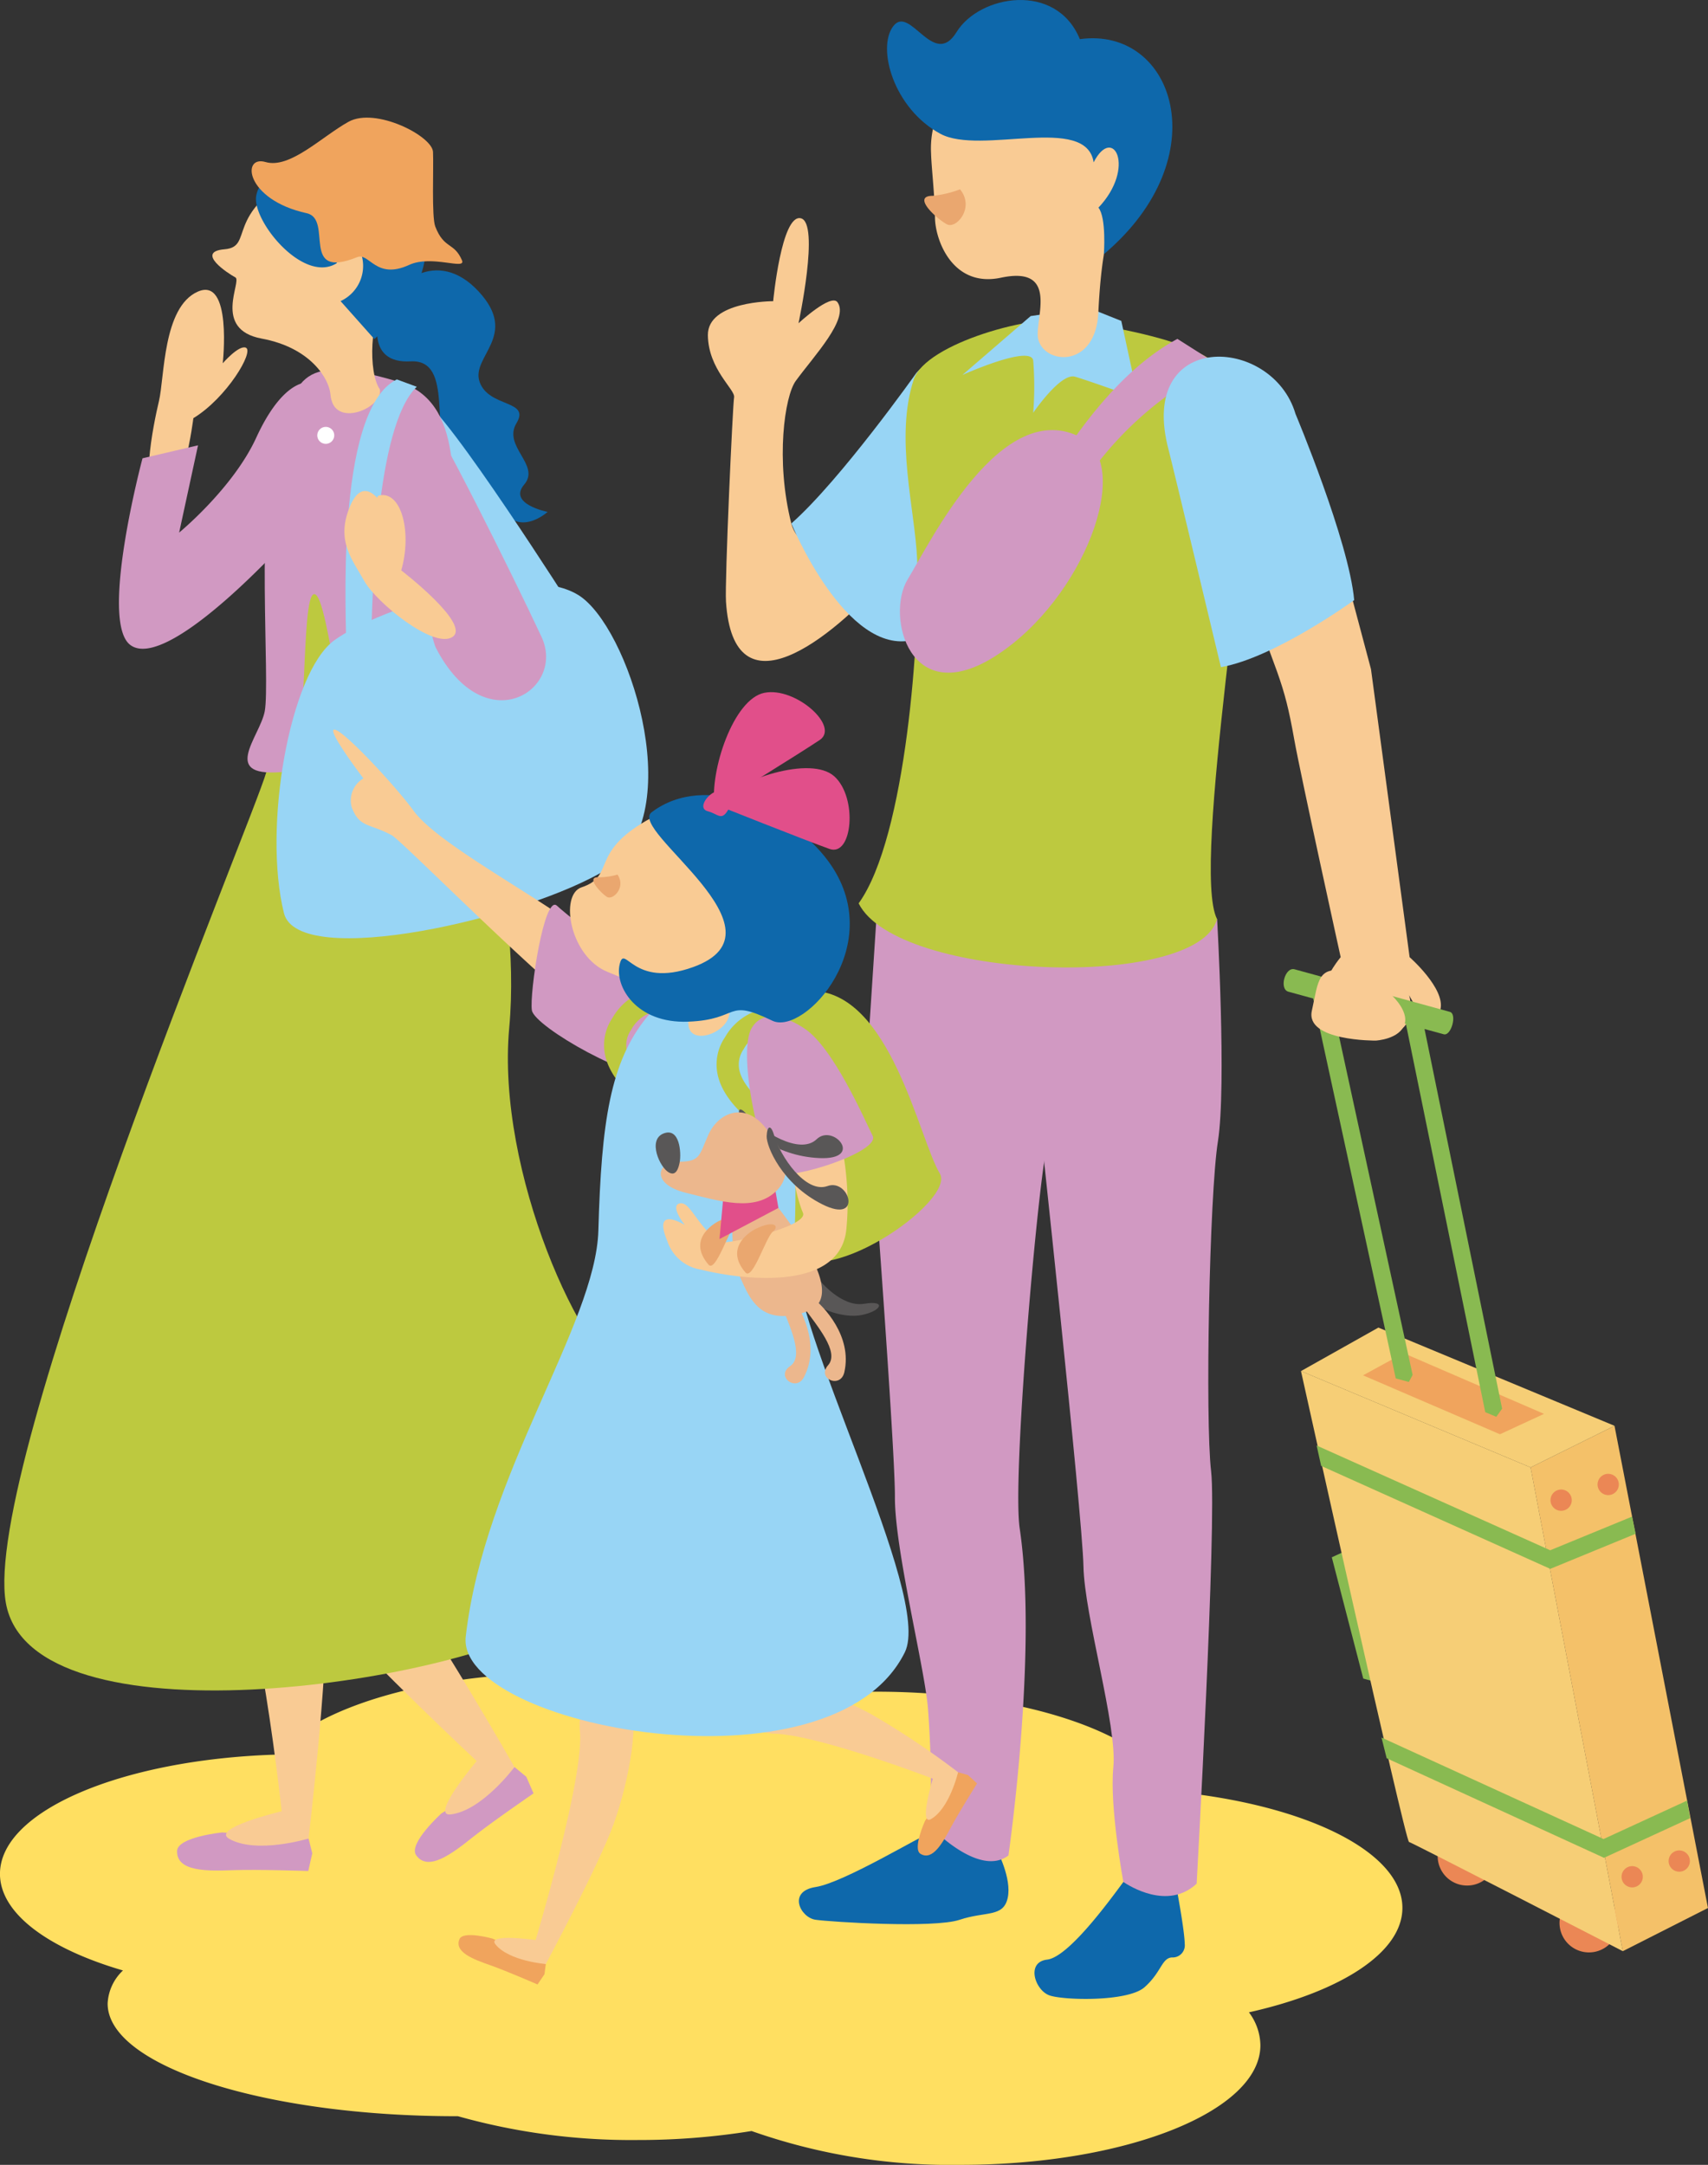 <svg id="グループ_28" data-name="グループ 28" xmlns="http://www.w3.org/2000/svg" width="150.76" height="191.03" viewBox="0 0 150.76 191.03">
  <rect x="0" y="0" width="150.76" height="191.03" fill="#333333" stroke="none"/>
  <path id="パス_2" data-name="パス 2" d="M1130.41,1965.96a4.273,4.273,0,0,0-1.353,2.922c0,5.489,13.777,9.939,30.772,9.939h.146a56.508,56.508,0,0,0,15.84,2.1,62.567,62.567,0,0,0,10.079-.793,52.757,52.757,0,0,0,18.442,2.985c14.62,0,26.472-4.728,26.472-10.559a4.956,4.956,0,0,0-1.012-2.9c8.083-1.807,13.546-5.257,13.546-9.216,0-4.986-8.664-9.164-20.313-10.271-2.093-5-12.983-8.807-26.107-8.807a62.029,62.029,0,0,0-10.7.9,54.668,54.668,0,0,0-17.206-2.535c-11.665,0-21.568,3.01-25.094,7.189-13.636.427-24.369,4.977-24.369,10.526C1119.556,1960.938,1123.831,1964.039,1130.41,1965.96Z" transform="translate(-1119.556 -1792.083)" fill="#ffdf61"/>
  <g id="グループ_19" data-name="グループ 19" transform="translate(0.381 10.376)">
    <path id="パス_3" data-name="パス 3" d="M1185.826,1698.091c1.179-3.256,5.156-6.3,8.8-2.375s-.729,5.74.1,8.009,4.5,1.552,3.25,3.615,2.152,3.689.681,5.418,2.064,2.417,2.064,2.417-2.846,2.587-4.363-.889-2.34.418-4.218-2.71.408-9.9-3.524-9.685S1185.826,1698.091,1185.826,1698.091Z" transform="translate(-1152.766 -1680.38)" fill="#0e68ab"/>
    <path id="パス_4" data-name="パス 4" d="M1193.553,1716.5c2.143.922,13.4,18.681,13.163,18.3h-3.876l-8.937-15.787Z" transform="translate(-1156.679 -1691.622)" fill="#98d5f5"/>
    <g id="グループ_17" data-name="グループ 17" transform="translate(15.249 125.383)">
      <path id="パス_5" data-name="パス 5" d="M1162.207,1968.183l-7.62-.537s-3.952.394-3.985,1.638c-.048,1.852,2.726,1.77,4.947,1.692s6.633.073,6.633.073l.354-1.561Z" transform="translate(-1150.602 -1941.708)" fill="#d199c2"/>
      <path id="パス_6" data-name="パス 6" d="M1159.231,1916.127c2.828,4.968,4.864,24.068,4.864,24.068s-6.288,1.49-4.639,2.43c2.424,1.382,7.011-.023,7.011-.023s1.71-14.46,1.539-20.18C1167.827,1916.418,1159.231,1916.127,1159.231,1916.127Z" transform="translate(-1154.862 -1916.127)" fill="#f9cb94"/>
    </g>
    <g id="グループ_18" data-name="グループ 18" transform="translate(28.394 126.906)">
      <path id="パス_7" data-name="パス 7" d="M1201.083,1956.185l-6.45,4.092s-2.947,2.663-2.234,3.684c1.061,1.519,3.245-.193,4.985-1.576s5.38-3.878,5.38-3.878l-.642-1.466Z" transform="translate(-1184.445 -1937.54)" fill="#d199c2"/>
      <path id="パス_8" data-name="パス 8" d="M1176.71,1923.924c4.119,4.768,13.3,13.344,13.3,13.344s-4.176,4.931-2.291,4.708c2.772-.327,5.628-4.18,5.628-4.18s-7.209-12.652-10.742-17.153C1178.9,1915.919,1176.71,1923.924,1176.71,1923.924Z" transform="translate(-1176.71 -1919.151)" fill="#f9cb94"/>
    </g>
    <path id="パス_9" data-name="パス 9" d="M1145.464,1744.539c-1.342,2.875-.872,14.671-2.03,18.779s-25.115,61.21-22.986,73.285c2.242,12.714,39.4,7.2,48.4,1.483s11.044-19.256,6.776-21.037-11.909-18.507-10.744-31.186-3.995-28.777-5.879-34.5Z" transform="translate(-1120.313 -1705.543)" fill="#bdc93f"/>
    <path id="パス_10" data-name="パス 10" d="M1176.269,1712.336c-9.352-2.8-8.894.258-10.76,5.567s-.544,20.859-1.035,23.505c-.43,2.315-4.187,6.044,2,5.318,1.971-.231,1.07-15.765,2.387-15.646s2.5,15.415,4.642,16.242c7.727,2.982,13.05-2.381,11.147-4.98-2.175-2.971-4.07-4.305-3.743-12.552S1182.078,1714.077,1176.269,1712.336Z" transform="translate(-1141.486 -1689.027)" fill="#d199c2"/>
    <path id="パス_11" data-name="パス 11" d="M1168.693,1777.819c-1.885-7.522.492-21.221,4.454-24.089s17.5-7.246,21.955-3.682,9.2,19.512,2.149,23.862S1169.961,1782.881,1168.693,1777.819Z" transform="translate(-1144.009 -1707.615)" fill="#98d5f5"/>
    <path id="パス_12" data-name="パス 12" d="M1171.566,1695.292c-1.032-1.468-.9-6.4.606-8.255,3.1-3.828-1.121-14.2-7.764-10.715s-3.9,6.4-6.544,6.619.338,2.158.952,2.481-2.057,4.587,2.321,5.4,5.969,3.6,6.075,4.942C1167.458,1698.878,1171.922,1696.9,1171.566,1695.292Z" transform="translate(-1138.423 -1671.321)" fill="#f9cb94"/>
    <path id="パス_13" data-name="パス 13" d="M1164.455,1677.449c-.392,2.164,4.12,7.756,7.073,5.967,0,0,1.618-2.417,2.1-1.093a3.417,3.417,0,0,1-1.728,4.416l2.981,3.351s3.735-3.314,4.385-6.667a7.63,7.63,0,0,0-9.284-9.153C1167.719,1674.838,1164.848,1675.285,1164.455,1677.449Z" transform="translate(-1142.22 -1670.545)" fill="#0e68ab"/>
    <path id="パス_14" data-name="パス 14" d="M1149.568,1708.6c2.941-1.787,5.405-5.919,4.624-6.224-.621-.243-2.031,1.377-2.031,1.377s.863-7.687-2.215-6.314-2.917,7.559-3.417,9.657-1.828,8.587.137,8.858S1149.568,1708.6,1149.568,1708.6Z" transform="translate(-1132.881 -1682.075)" fill="#f9cb94"/>
    <path id="パス_15" data-name="パス 15" d="M1159.412,1716.589c0-3.562-3.609-5.37-6.885,1.768-2.054,4.475-6.806,8.376-6.806,8.376l1.667-7.7-4.9,1.145s-3.841,14.373-1.081,16.468c1.986,1.508,6.982-2.2,12.463-7.82A19.379,19.379,0,0,0,1159.412,1716.589Z" transform="translate(-1130.29 -1690.112)" fill="#d199c2"/>
    <path id="パス_16" data-name="パス 16" d="M1182.365,1736.684l-2.178-.071c.058-1.8-1.1-20.908,4.472-23.639l1.759.65C1182.76,1717.126,1182.519,1731.928,1182.365,1736.684Z" transform="translate(-1150.012 -1689.87)" fill="#98d5f5"/>
    <path id="パス_17" data-name="パス 17" d="M1179.886,1676.7c-.335-.864-.136-5.177-.2-6.584s-5.08-3.982-7.456-2.663-5.175,4.181-7.327,3.552-1.786,3.326,3.628,4.516c2.392.526-.661,5.946,4.457,3.88,1.077-.435,1.646,2.039,4.587.684,2.005-.924,5.062.5,4.665-.413C1181.537,1678.048,1180.67,1678.719,1179.886,1676.7Z" transform="translate(-1141.846 -1667.084)" fill="#f0a45d"/>
    <path id="パス_18" data-name="パス 18" d="M1191.707,1718.218c.94.849,7.38,13.716,10.194,19.734,2.181,4.666-4.978,9.341-9.311.993-.7-1.352-2.031-11.085-2.99-14.962S1189.06,1715.826,1191.707,1718.218Z" transform="translate(-1154.484 -1692.131)" fill="#d199c2"/>
    <path id="パス_19" data-name="パス 19" d="M1184.953,1739.534c.961-3.3.039-7-1.913-6.617-.654.129.549,1.292.549,1.292s-1.786-3.491-3.126-.4.184,4.784,1.233,6.67,6.162,6.051,7.794,4.922S1184.953,1739.534,1184.953,1739.534Z" transform="translate(-1149.919 -1699.581)" fill="#f9cb94"/>
    <path id="パス_20" data-name="パス 20" d="M1176.681,1722.043a.748.748,0,1,1-.748-.748A.747.747,0,0,1,1176.681,1722.043Z" transform="translate(-1147.56 -1694.002)" fill="#fff"/>
  </g>
  <g id="グループ_22" data-name="グループ 22" transform="translate(62.481 0)">
    <path id="パス_21" data-name="パス 21" d="M1336.273,1742.412c3.781,10.506,4.172,10.364,5.135,15.785.533,3,4.094,19.186,4.094,19.186s-5.064,5.965,1.9,6.917c5.485.75,4.141-3.563,4.142-3.563s2.073,4.181,2.765,1.247c.433-1.836-2.722-4.6-2.722-4.6l-3.41-25.417-3.18-11.948Z" transform="translate(-1289.646 -1692.922)" fill="#f9cb94"/>
    <path id="パス_22" data-name="パス 22" d="M1271.306,1967.646c-.771.193-7.706,4.432-10.211,4.817s-1.349,2.7,0,2.89,10.4.771,12.716,0,3.854-.192,4.239-1.927-.963-4.239-.963-4.239Z" transform="translate(-1251.584 -1805.949)" fill="#0e68ab"/>
    <path id="パス_23" data-name="パス 23" d="M1308.768,1976.009c-1.308,1.768-4.859,6.631-6.728,6.852s-1.088,2.638.151,3.136c1.133.456,6.951.622,8.446-.7s1.505-2.562,2.413-2.629a1.07,1.07,0,0,0,1.134-1.208c-.012-1.143-.681-4.7-.681-4.7s-3.177-.024-3.517-.75S1308.768,1976.009,1308.768,1976.009Z" transform="translate(-1272.094 -1809.941)" fill="#0e68ab"/>
    <g id="グループ_20" data-name="グループ 20" transform="translate(14.019 78.598)">
      <path id="パス_24" data-name="パス 24" d="M1271.5,1818.291c.045.746,2.517,33.049,2.495,37.792-.021,4.578,2.57,14.823,2.909,18.559a89.93,89.93,0,0,1,.2,10.5s4.275,4.572,6.912,2.581c0,0,2.613-17.991.994-28.855-.662-4.441,1.466-28.851,2.331-33.4.893-4.691-.157-19.348-.157-19.348l-14.662-3.535Z" transform="translate(-1271.504 -1802.591)" fill="#d199c2"/>
      <path id="パス_25" data-name="パス 25" d="M1299.323,1823.415c.063.726,3.97,36.718,4.059,41.254.086,4.381,3,14.143,2.639,17.721-.349,3.474.882,10.141.882,10.141.508.332,3.916,2.53,6.471.15,0,0,1.791-32,1.276-36.395-.533-4.542-.151-24.383.6-29.1.773-4.87-.07-19.625-.07-19.625l-18.006,2.112Z" transform="translate(-1284.249 -1805.06)" fill="#d199c2"/>
    </g>
    <g id="グループ_21" data-name="グループ 21" transform="translate(50.821 85.513)">
      <path id="パス_26" data-name="パス 26" d="M1376.7,1969.916a2.6,2.6,0,1,1-1.824-3.2A2.6,2.6,0,0,1,1376.7,1969.916Z" transform="translate(-1357.998 -1890.954)" fill="#eb8755"/>
      <path id="パス_27" data-name="パス 27" d="M1398.071,1981.638a2.6,2.6,0,1,1-1.823-3.2A2.6,2.6,0,0,1,1398.071,1981.638Z" transform="translate(-1368.612 -1896.775)" fill="#eb8755"/>
      <path id="パス_28" data-name="パス 28" d="M1354.473,1918.125l-1.424.654,2.776,10.7,1.028.282Z" transform="translate(-1348.797 -1866.873)" fill="#89ba51"/>
      <path id="パス_29" data-name="パス 29" d="M1347.644,1886.78s9.191,41.46,9.537,41.555,18.872,9.636,18.872,9.636l-8.14-42.689Z" transform="translate(-1346.113 -1851.309)" fill="#f6ce76"/>
      <path id="パス_30" data-name="パス 30" d="M1387.9,1900.048l7.408-3.67,8.25,42.547-7.518,3.812Z" transform="translate(-1366.103 -1856.074)" fill="#f4c169"/>
      <path id="パス_31" data-name="パス 31" d="M1347.644,1883l20.269,8.5,7.408-3.671-20.844-8.668Z" transform="translate(-1346.113 -1847.526)" fill="#f6ce76"/>
      <path id="パス_32" data-name="パス 32" d="M1358.528,1885.607l12.084,5.2,3.891-1.8-12.392-5.355Z" transform="translate(-1351.518 -1849.759)" fill="#f0a45d"/>
      <path id="パス_33" data-name="パス 33" d="M1356.957,1854.167l-7.406-34.065,1.489-.309,7.406,34.065-.333.625Z" transform="translate(-1347.06 -1818.047)" fill="#89ba51"/>
      <path id="パス_34" data-name="パス 34" d="M1358.734,1822.078l-13.71-3.756c-.839-.229-.3-2.208.542-1.978l13.711,3.756C1359.935,1820.281,1359.393,1822.259,1358.734,1822.078Z" transform="translate(-1344.603 -1816.325)" fill="#89ba51"/>
      <path id="パス_35" data-name="パス 35" d="M1372.947,1859.43l-7.1-34.731,1.489-.309,7.1,34.731-.515.718Z" transform="translate(-1355.15 -1820.33)" fill="#89ba51"/>
      <path id="パス_36" data-name="パス 36" d="M1371.009,1910.712l-20.223-9.086-.4-1.8,20.618,9.245,7.223-2.969.321,1.513Z" transform="translate(-1347.474 -1857.786)" fill="#89ba51"/>
      <path id="パス_37" data-name="パス 37" d="M1381.4,1961.627l-19.184-8.787-.456-1.827,19.6,8.957,7.377-3.395.263,1.553Z" transform="translate(-1353.122 -1883.203)" fill="#89ba51"/>
      <path id="パス_38" data-name="パス 38" d="M1393.234,1908.734a.938.938,0,1,1-.657-1.153A.939.939,0,0,1,1393.234,1908.734Z" transform="translate(-1367.835 -1861.621)" fill="#eb8755"/>
      <path id="パス_39" data-name="パス 39" d="M1401.485,1905.981a.938.938,0,1,1-.657-1.153A.939.939,0,0,1,1401.485,1905.981Z" transform="translate(-1371.932 -1860.254)" fill="#eb8755"/>
      <path id="パス_40" data-name="パス 40" d="M1405.692,1974.739a.938.938,0,1,1-.657-1.152A.939.939,0,0,1,1405.692,1974.739Z" transform="translate(-1374.021 -1894.395)" fill="#eb8755"/>
      <path id="パス_41" data-name="パス 41" d="M1413.943,1971.985a.938.938,0,1,1-.657-1.153A.938.938,0,0,1,1413.943,1971.985Z" transform="translate(-1378.118 -1893.027)" fill="#eb8755"/>
    </g>
    <path id="パス_42" data-name="パス 42" d="M1251.661,1693.98s1.908-8.879.2-9.265-2.436,7.318-2.436,7.318-5.805-.018-5.764,3.007,2.435,4.793,2.314,5.474-.832,16.22-.716,18.024c.655,10.173,9.244,3.363,14.166-2.223.41-.466-7.47-1.011-8.4-4.668-1.413-5.583-.584-11.239.391-12.577,1.612-2.214,4.726-5.468,3.689-6.942C1254.531,1691.311,1251.661,1693.98,1251.661,1693.98Z" transform="translate(-1243.66 -1665.455)" fill="#f9cb94"/>
    <path id="パス_43" data-name="パス 43" d="M1276.476,1715.751c-.852.955-7.429,17.15-7.429,17.15-5.921,1.474-10.752-10.275-10.752-10.275,4.356-3.841,11.046-13.3,11.046-13.3C1274.3,1704.047,1283.837,1707.506,1276.476,1715.751Z" transform="translate(-1250.927 -1676.434)" fill="#98d5f5"/>
    <path id="パス_44" data-name="パス 44" d="M1289.293,1702.549c-3.691-.669-13.283,2.034-14.33,5.2-1.7,5.16.12,11.5.3,15.906.271,6.412-.934,24.459-5.164,30.327,3.41,6.826,29.972,7.7,31.633,1.383-2.323-4.57,3.468-37.178,2.714-43.435S1299.794,1704.453,1289.293,1702.549Z" transform="translate(-1256.79 -1674.267)" fill="#bdc93f"/>
    <path id="パス_45" data-name="パス 45" d="M1294.31,1701.144l-6.029,5.2s6.023-2.71,6.252-1.282a29.475,29.475,0,0,1,0,4.619s2.418-3.564,3.7-3.185,5.557,1.918,5.557,1.918l-1.481-6.843-2.932-1.168Z" transform="translate(-1265.816 -1673.254)" fill="#98d5f5"/>
    <path id="パス_46" data-name="パス 46" d="M1283.124,1669.827c.018,1.973,1.549,6.211,5.814,5.31,5.3-1.121,2.908,3.825,3.3,5.42.549,2.262,5.074,2.607,5.308-2.361.389-8.236,1.819-9.2,2.549-11.327,3.332-9.726-7.393-15.631-14.222-9.569a8.188,8.188,0,0,0-3.093,6.868C1282.806,1665.333,1283.106,1667.854,1283.124,1669.827Z" transform="translate(-1263.078 -1650.63)" fill="#f9cb94"/>
    <path id="パス_47" data-name="パス 47" d="M1292.089,1649.93c-2.088-5.088-8.867-3.91-10.886-.619s-4.1-2.458-5.579-.532.027,7.271,4.15,9.5c3.567,1.93,12.878-1.765,13.533,2.519,1.728-3.368,3.758.479.424,4,.715.893.479,4.106.479,4.106C1304.361,1660.333,1300.394,1648.78,1292.089,1649.93Z" transform="translate(-1259.255 -1646.475)" fill="#0e68ab"/>
    <path id="パス_48" data-name="パス 48" d="M1293.383,1722.543c-7.064-3.8-13.4,9.273-15.365,12.481s.158,11.7,7.852,6.7S1297.95,1725,1293.383,1722.543Z" transform="translate(-1260.378 -1683.905)" fill="#d199c2"/>
    <path id="パス_49" data-name="パス 49" d="M1308.083,1717.457a30.553,30.553,0,0,1,11.118-9.3l-3.609-2.29c-3.964,2.145-7.392,6.04-10.532,10.875Z" transform="translate(-1274.146 -1675.963)" fill="#d199c2"/>
    <path id="パス_50" data-name="パス 50" d="M1355.148,1822.734s-6.237.057-5.637-2.634.477-4.116,3.4-3.39,5.2,3.13,4.8,4.524S1355.148,1822.734,1355.148,1822.734Z" transform="translate(-1296.199 -1730.91)" fill="#f9cb94"/>
    <path id="パス_51" data-name="パス 51" d="M1324.021,1717.243c.33,1.236,4.61,19.145,4.61,19.145,4.746-.823,11.764-5.916,11.764-5.916-.469-5.222-5.181-16.436-5.181-16.436C1333.172,1707.091,1321.171,1706.563,1324.021,1717.243Z" transform="translate(-1283.346 -1677.517)" fill="#98d5f5"/>
    <path id="パス_52" data-name="パス 52" d="M1284.761,1679.657a9.445,9.445,0,0,1-2.4.573c-1.915-.008.334,2.032,1.247,2.516C1284.431,1683.183,1286.084,1681.268,1284.761,1679.657Z" transform="translate(-1262.503 -1662.951)" fill="#eaa76f"/>
  </g>
  <g id="グループ_27" data-name="グループ 27" transform="translate(29.41 61.076)">
    <path id="パス_53" data-name="パス 53" d="M1185.071,1781.519c-1.695-2.324-6.617-7.577-7.07-7.142-.36.345,2.638,4.281,2.638,4.281a2.252,2.252,0,0,0-1.026,2.568c.7,1.8,1.508,1.366,3.517,2.442,1.284.687,22.1,22.22,24.078,19.794.746-.912.666-4.146-4.889-9.468C1198.416,1790.252,1187.494,1784.842,1185.071,1781.519Z" transform="translate(-1177.971 -1771.046)" fill="#f9cb94"/>
    <path id="パス_54" data-name="パス 54" d="M1225.7,1815.753c-.849-2.946-9.573-9.546-10.7-10.615s-2.447,7.771-2.217,9.225,9.061,6.493,11.635,5.83S1225.7,1815.753,1225.7,1815.753Z" transform="translate(-1195.246 -1786.288)" fill="#d199c2"/>
    <path id="パス_55" data-name="パス 55" d="M1233.062,1832.557c-.256-.113-6.277-2.811-7.41-6.578a4.269,4.269,0,0,1,.55-3.673,5.189,5.189,0,0,1,3.683-2.565c2.894-.4,5.571,1.932,5.683,2.032l-1.3,1.47c-.021-.018-2.13-1.84-4.123-1.559a3.282,3.282,0,0,0-2.3,1.68,2.357,2.357,0,0,0-.323,2.05c.727,2.416,4.813,4.681,6.325,5.35Z" transform="translate(-1201.55 -1793.561)" fill="#bdc93f"/>
    <path id="パス_56" data-name="パス 56" d="M1257.582,1820.147c7.036-.058,9.567,13.078,11.408,16.116,1.469,2.424-10.7,10.886-13.615,6.654S1252.574,1820.189,1257.582,1820.147Z" transform="translate(-1215.446 -1793.785)" fill="#bdc93f"/>
    <path id="パス_57" data-name="パス 57" d="M1284.016,1957.089l-2.92,4.3s-1.119,2.46-.4,2.9c1.073.662,1.973-1,2.685-2.332s2.309-3.876,2.309-3.876l-.8-.741Z" transform="translate(-1228.859 -1861.782)" fill="#f0a45d"/>
    <path id="パス_58" data-name="パス 58" d="M1245.755,1940.153c3.888.033,14.156,3.978,14.156,3.978s-1.272,4.207-.156,3.558c1.641-.953,2.382-4.131,2.382-4.131a71.462,71.462,0,0,0-7.683-5.13c-3.592-1.945-9.123-3.824-10.8-2.9-.256.142-4.283-5.993-5.469-5.682-1.394.365-3.058,6.361-.336,7.975S1245.755,1940.153,1245.755,1940.153Z" transform="translate(-1206.981 -1848.251)" fill="#f9cb94"/>
    <g id="グループ_23" data-name="グループ 23" transform="translate(11.063 81.31)">
      <path id="パス_59" data-name="パス 59" d="M1207.649,1988.189l-4.689-2.239s-2.6-.736-2.931.043c-.492,1.161,1.284,1.8,2.71,2.3s4.179,1.7,4.179,1.7l.612-.9Z" transform="translate(-1199.945 -1957.267)" fill="#f0a45d"/>
      <path id="パス_60" data-name="パス 60" d="M1213.755,1939.48c.552,3.849-3.891,18.616-3.891,18.616s-4.351-.625-3.542.382c1.19,1.479,4.443,1.733,4.443,1.733s4.687-8.726,6-12.388c1.383-3.845,2.409-9.6,1.239-11.109-.179-.232,5.28-5.136,4.794-6.262-.57-1.323-6.749-2.065-7.935.869S1213.755,1939.48,1213.755,1939.48Z" transform="translate(-1203.062 -1929.288)" fill="#f9cb94"/>
    </g>
    <path id="パス_61" data-name="パス 61" d="M1217.229,1822.935c-3.283,3.987-4.062,9.279-4.33,18.888-.233,8.31-10.077,21.544-11.706,35.833-.9,7.937,32.345,14.332,38.756,1.388,2.493-5.035-10.1-28.442-9.771-35.863.669-15-1.5-20.1-3.908-21.423S1218.154,1821.811,1217.229,1822.935Z" transform="translate(-1189.493 -1794.317)" fill="#98d5f5"/>
    <path id="パス_62" data-name="パス 62" d="M1252.789,1835.948c-.256-.113-6.277-2.812-7.41-6.578a4.272,4.272,0,0,1,.55-3.673,5.189,5.189,0,0,1,3.684-2.564c2.892-.4,5.571,1.932,5.683,2.032l-1.3,1.47c-.021-.018-2.134-1.839-4.123-1.559a3.281,3.281,0,0,0-2.3,1.68,2.355,2.355,0,0,0-.323,2.05c.727,2.417,4.813,4.681,6.325,5.35Z" transform="translate(-1211.346 -1795.245)" fill="#bdc93f"/>
    <g id="グループ_24" data-name="グループ 24" transform="translate(35.221 43.128)">
      <path id="パス_63" data-name="パス 63" d="M1261.971,1870.535s1.939,2.472,3.98,2.137,1.5.652-.232.995c-1.63.322-4.327-.6-4.8-1.884S1261.194,1870,1261.971,1870.535Z" transform="translate(-1254.307 -1861.828)" fill="#595757"/>
      <path id="パス_64" data-name="パス 64" d="M1250.761,1854.223c1.048,1.461,7.948,9.351,3.752,10.758s-5.086-1.255-6-3.3-.728-8.4.387-8.233A4.216,4.216,0,0,1,1250.761,1854.223Z" transform="translate(-1247.929 -1853.449)" fill="#ecb78d"/>
      <path id="パス_65" data-name="パス 65" d="M1260.283,1874.533c1.193,1.674,3.22,3.981,2.182,5.157s1.09,2.107,1.431.624c.735-3.2-1.862-5.854-2.767-6.542S1259.981,1874.108,1260.283,1874.533Z" transform="translate(-1254.002 -1863.425)" fill="#ecb78d"/>
      <path id="パス_66" data-name="パス 66" d="M1256.4,1874.039c.735,1.92,2.121,4.661.821,5.539s.528,2.313,1.229.962c1.512-2.913-.338-6.134-1.042-7.026S1256.217,1873.552,1256.4,1874.039Z" transform="translate(-1252.117 -1863.227)" fill="#ecb78d"/>
    </g>
    <path id="パス_67" data-name="パス 67" d="M1239.154,1849.987a3.731,3.731,0,0,1-2.966-2.536c-1.348-3.21,1.548-1.4,1.548-1.4s-1.353-1.709-.45-1.906c.952-.207,1.538,2.073,3.566,3.4.45.294,7.832-1.345,7.313-2.57-1.6-3.794-2-14.616-.053-14.259,1.159.212,4.667,8.086,3.88,15.738C1251.439,1851.834,1243.146,1850.973,1239.154,1849.987Z" transform="translate(-1206.701 -1799.029)" fill="#f9cb94"/>
    <path id="パス_68" data-name="パス 68" d="M1255.573,1825.681c2.575,1.663,5.341,8.094,6.04,9.481s-7.114,3.926-8.44,3.286-3.6-10.552-2.222-12.824S1255.573,1825.681,1255.573,1825.681Z" transform="translate(-1213.996 -1796.011)" fill="#d199c2"/>
    <path id="パス_69" data-name="パス 69" d="M1250.408,1861.475s-2.948,1.42-.889,3.834c.638.748,1.8-3.1,2.422-3.6S1252.056,1860.665,1250.408,1861.475Z" transform="translate(-1213.135 -1814.102)" fill="#eaa76f"/>
    <path id="パス_70" data-name="パス 70" d="M1243.936,1860.106s-2.948,1.42-.889,3.833c.639.748,1.8-3.1,2.422-3.6S1245.585,1859.3,1243.936,1860.106Z" transform="translate(-1209.921 -1813.422)" fill="#eaa76f"/>
    <path id="パス_71" data-name="パス 71" d="M1233.558,1806.714c-1.4-4.776,3.619-6.117,4.731-7.6,2.288-3.059-6.986-12.279-12.036-9.385s-2.738,4.9-5.746,5.9c-1.957.648-1.045,6.111,2.3,7.464,5.343,2.16,7.189,3.351,7.129,4.4C1229.809,1809.786,1233.493,1808.515,1233.558,1806.714Z" transform="translate(-1198.586 -1778.405)" fill="#f9cb94"/>
    <path id="パス_72" data-name="パス 72" d="M1230.956,1787.34c-2.133,1.608,12.509,10.481,3.656,13.667-5.372,1.934-6.027-2.147-6.483-.237s1.44,5.241,6.068,5.053,3.211-2.12,7.408-.085c2.8,1.358,10.352-6.783,4.912-14.112C1243.2,1787.159,1235.742,1783.729,1230.956,1787.34Z" transform="translate(-1202.844 -1776.745)" fill="#0e68ab"/>
    <g id="グループ_25" data-name="グループ 25" transform="translate(32.666)">
      <path id="パス_73" data-name="パス 73" d="M1244.77,1777.833c-.425-3.094,1.657-9.441,4.4-9.989s6.67,2.962,4.891,4.16S1244.77,1777.833,1244.77,1777.833Z" transform="translate(-1243.777 -1767.786)" fill="#e14f8a"/>
      <path id="パス_74" data-name="パス 74" d="M1244.689,1784.261c2.228-2.187,8.564-4.3,10.643-2.428s1.605,7.119-.419,6.406S1244.689,1784.261,1244.689,1784.261Z" transform="translate(-1243.765 -1774.402)" fill="#e14f8a"/>
      <path id="パス_75" data-name="パス 75" d="M1245.308,1785.492c-.078-.381-.79-.673-1.511-.308s-1.405,1.45-.536,1.672,1.182.87,1.753-.072S1245.308,1785.492,1245.308,1785.492Z" transform="translate(-1242.853 -1776.342)" fill="#e14f8a"/>
    </g>
    <path id="パス_76" data-name="パス 76" d="M1225.716,1799.765a6.24,6.24,0,0,1-1.61.241c-1.258-.114.1,1.354.677,1.724C1225.3,1802.063,1226.494,1800.9,1225.716,1799.765Z" transform="translate(-1200.622 -1783.665)" fill="#eaa76f"/>
    <g id="グループ_26" data-name="グループ 26" transform="translate(28.466 36.824)">
      <path id="パス_77" data-name="パス 77" d="M1250.9,1856.314l-5.2,2.747.342-3.744,4.528-.9Z" transform="translate(-1240.068 -1847.625)" fill="#e14f8a"/>
      <path id="パス_78" data-name="パス 78" d="M1249.8,1841.368c1.267,1.491,4.669,3.618,6.159,2.188s4.237,1.837.242,1.662-6.615-2.655-6.949-3.494S1249.158,1840.618,1249.8,1841.368Z" transform="translate(-1241.754 -1840.927)" fill="#595757"/>
      <path id="パス_79" data-name="パス 79" d="M1244.787,1842.987c-1.94-2.637-4.3-1.476-5.15.358s-.683,2.458-2.653,2.452-2.461,1.974.617,2.738,6.147,1.725,8.055-.213S1245.339,1843.738,1244.787,1842.987Z" transform="translate(-1234.952 -1841.184)" fill="#ecb78d"/>
      <path id="パス_80" data-name="パス 80" d="M1236.631,1847.572c.146-.8.012-3.08-1.425-2.522s-.326,3.017.473,3.444C1236,1848.664,1236.422,1848.713,1236.631,1847.572Z" transform="translate(-1234.511 -1842.931)" fill="#595757"/>
      <path id="パス_81" data-name="パス 81" d="M1254.612,1844.747c.547,1.879,2.783,5.21,4.727,4.514s3.116,3.408-.458,1.616-4.953-5.126-4.915-6.029S1254.336,1843.8,1254.612,1844.747Z" transform="translate(-1244.171 -1842.503)" fill="#595757"/>
    </g>
  </g>
</svg>
